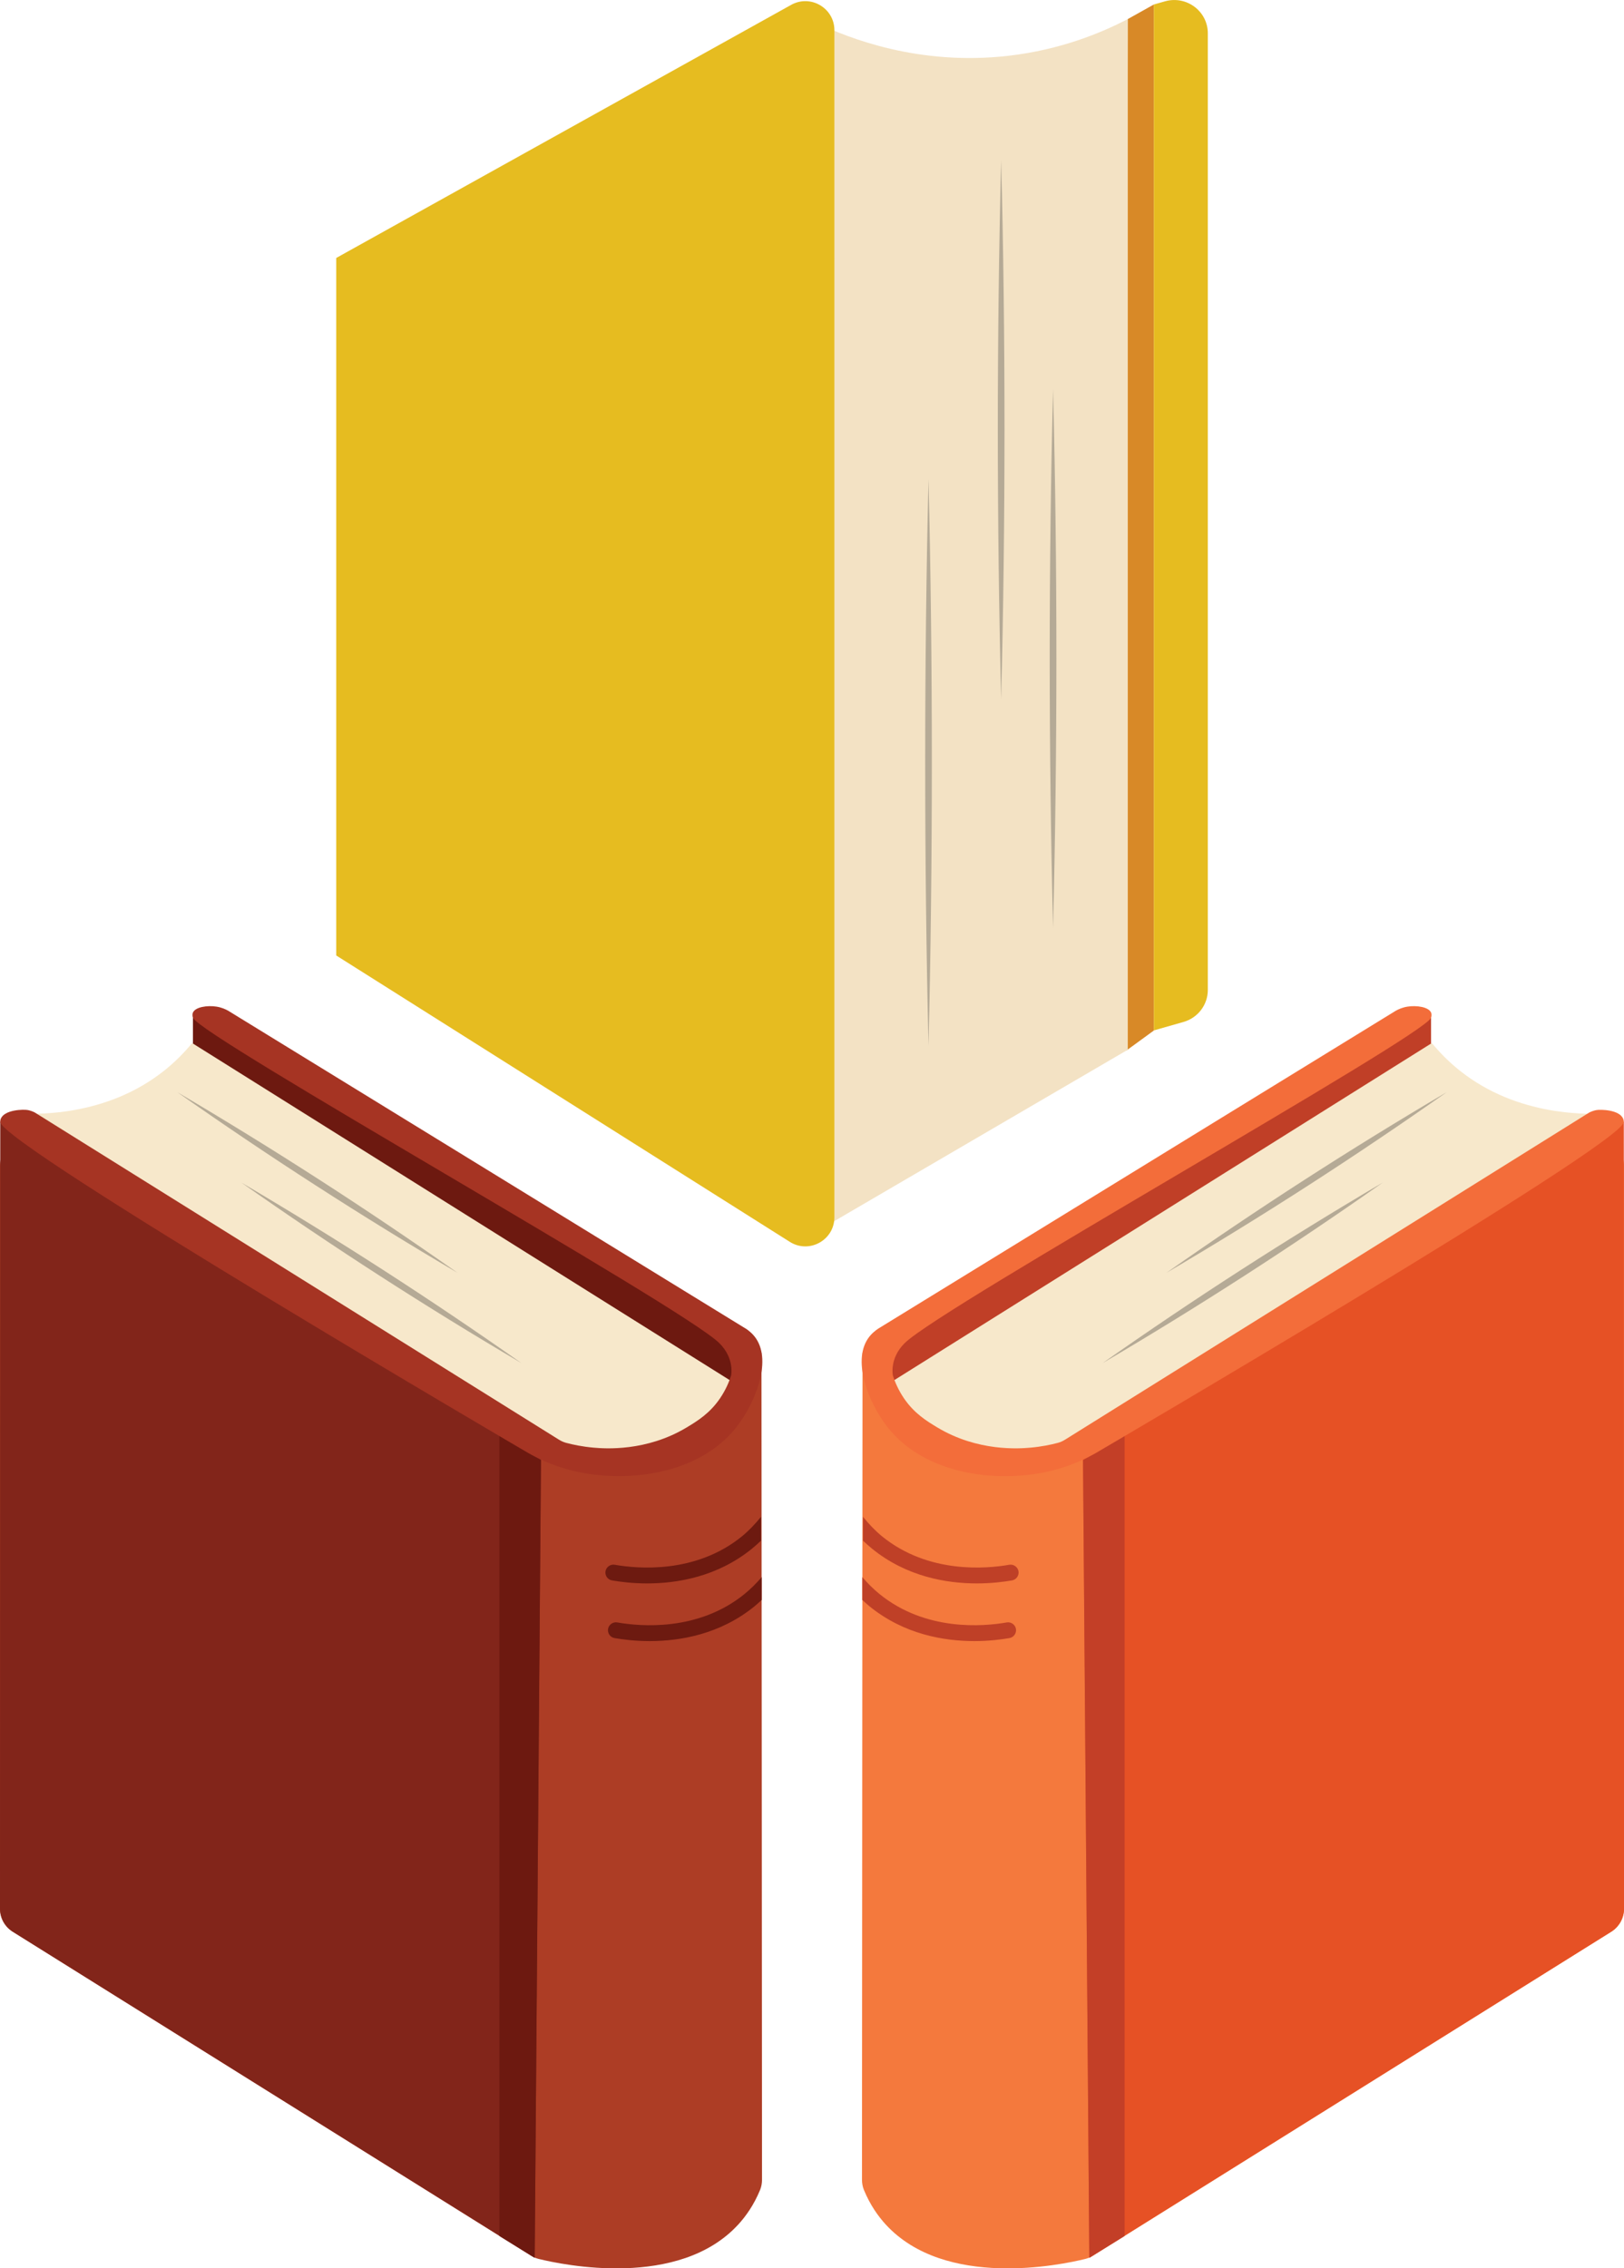 <?xml version="1.0" encoding="UTF-8"?><svg id="b" xmlns="http://www.w3.org/2000/svg" width="241.89" height="337.82" viewBox="0 0 241.89 337.82"><g id="c"><polygon points="28.74 151.56 28.74 157.28 109.34 206.67 111.19 200.52 28.74 151.56" fill="#6d1910"/><path d="M28.62,155.34c-1.14,1.39-2.52,2.8-4.16,4.11-8.64,6.87-19.11,6.65-23.39,6.3,27.35,17.57,54.7,35.14,82.05,52.71,9.68,2.44,18.86.17,23.09-5.76.94-1.31,2.21-3.61,2.52-7.13l-80.1-50.22Z" fill="#f7e8cb"/><path d="M111.08,207.43c-3.44,5.32-8.82,7.15-12.47,8.36-7.48,2.47-14.24,1.69-18.3.81-.44-.1-.84-.27-1.22-.51-24.36-15.26-48.72-30.52-73.08-45.78-2.61-1.64-6.01.24-6.01,3.33v110.69c0,1.35.7,2.61,1.84,3.33,25.76,16.1,51.52,32.19,77.28,48.29.35.22.73.38,1.14.48,3.6.89,20.86,4.5,29.7-5.13,1.13-1.23,2.33-2.91,3.26-5.17.19-.47.28-.99.28-1.5l-.08-123.19c-.46,2.77-1.35,4.44-2.35,5.99Z" fill="#ad3d25"/><path d="M79.64,336.26l.94-120.25L.04,167.08,0,284.17c0,1.45.75,2.8,1.97,3.56l77.67,48.52Z" fill="#82251a"/><polygon points="74.38 213.74 74.38 333.01 79.64 336.26 80.58 217.46 74.38 213.74" fill="#6d1910"/><path d="M111.09,197.88l-77.1-47.35c-.39-.22-.98-.49-1.73-.61-1.35-.22-3.24.04-3.55.95,0,0-.11.31.03.7.96,2.72,72.81,42.99,78.38,48.44,2.33,2.29,1.78,4.83,1.78,4.83-.33,1.06-.85,2.22-1.63,3.38-1.53,2.26-3.36,3.39-4.99,4.37-6.02,3.62-12.18,3.16-13.88,3.01-1.66-.15-3.05-.44-4.06-.71-.39-.1-.75-.27-1.09-.48L5.16,165.67c-.11-.05-.25-.12-.42-.18,0,0-.29-.11-.6-.17-.61-.12-3.54-.08-4.04,1.35,0,0-.07.2-.07.41.02,3.3,78.57,49.27,78.57,49.27,1.47.84,3.58,1.87,6.26,2.57,7.93,2.09,19.21.9,24.91-6.48,2.6-3.36,5.22-9.54,2.85-13.08-.48-.71-1.07-1.18-1.53-1.49Z" fill="#a63423"/><path d="M26.41,162.66c14.24,8.38,28.22,17.39,41.74,26.9-14.25-8.38-28.22-17.39-41.74-26.9h0Z" fill="#b5aa96"/><path d="M35.93,176.11c14.24,8.38,28.22,17.39,41.74,26.9-14.25-8.38-28.22-17.39-41.74-26.9h0Z" fill="#b5aa96"/><path d="M113.45,234.88c-.78.92-1.64,1.77-2.56,2.52-6.9,5.61-15.55,4.83-18.95,4.23-.64-.11-1.26.32-1.37.96-.11.64.32,1.26.96,1.37,1.22.21,3.05.45,5.23.45,4.5,0,10.47-.99,15.62-5.18.37-.3.72-.63,1.07-.95v-3.41Z" fill="#6d1a10"/><path d="M113.34,225.91c-.86,1.06-1.79,2.05-2.83,2.9-6.9,5.61-15.55,4.83-18.95,4.23-.62-.11-1.26.32-1.37.96-.11.64.32,1.26.96,1.37,1.22.21,3.05.45,5.24.45,4.49,0,10.47-.99,15.62-5.18.46-.38.91-.78,1.34-1.19v-3.55Z" fill="#6d1a10"/><polygon points="213.15 151.56 213.15 157.28 132.55 206.67 130.7 200.52 213.15 151.56" fill="#c03f27"/><path d="M213.27,155.34c1.14,1.39,2.52,2.8,4.16,4.11,8.64,6.87,19.11,6.65,23.39,6.3-27.35,17.57-54.7,35.14-82.05,52.71-9.68,2.44-18.86.17-23.09-5.76-.94-1.31-2.21-3.61-2.52-7.13l80.1-50.22Z" fill="#f7e8cb"/><path d="M130.81,207.43c3.44,5.32,8.82,7.15,12.47,8.36,7.48,2.47,14.24,1.69,18.3.81.44-.1.84-.27,1.22-.51,24.36-15.26,48.72-30.52,73.08-45.78,2.61-1.64,6.01.24,6.01,3.33v110.69c0,1.35-.7,2.61-1.84,3.33-25.76,16.1-51.52,32.19-77.28,48.29-.35.22-.73.38-1.14.48-3.6.89-20.86,4.5-29.7-5.13-1.13-1.23-2.33-2.91-3.26-5.17-.19-.47-.28-.99-.28-1.5l.08-123.19c.46,2.77,1.35,4.44,2.35,5.99Z" fill="#f4793d"/><path d="M162.25,336.26l-.94-120.25,80.55-48.93.04,117.09c0,1.45-.75,2.8-1.97,3.56l-77.67,48.52Z" fill="#e65125"/><polygon points="167.51 213.74 167.51 333.01 162.25 336.26 161.31 217.46 167.51 213.74" fill="#c33f27"/><path d="M130.8,197.88l77.1-47.35c.39-.22.98-.49,1.73-.61,1.35-.22,3.24.04,3.55.95,0,0,.11.31-.03.7-.96,2.72-72.81,42.99-78.38,48.44-2.33,2.29-1.78,4.83-1.78,4.83.33,1.06.85,2.22,1.63,3.38,1.53,2.26,3.36,3.39,4.99,4.37,6.02,3.62,12.18,3.16,13.88,3.01,1.66-.15,3.05-.44,4.06-.71.39-.1.75-.27,1.09-.48l78.09-48.73c.11-.05.25-.12.42-.18,0,0,.29-.11.6-.17.61-.12,3.54-.08,4.04,1.35,0,0,.07.2.07.41-.02,3.3-78.57,49.27-78.57,49.27-1.47.84-3.58,1.87-6.26,2.57-7.93,2.09-19.21.9-24.91-6.48-2.6-3.36-5.22-9.54-2.85-13.08.48-.71,1.07-1.18,1.53-1.49Z" fill="#f36d3a"/><path d="M215.48,162.66c-13.51,9.51-27.49,18.52-41.74,26.9,13.52-9.51,27.5-18.52,41.74-26.9h0Z" fill="#b5aa96"/><path d="M205.97,176.11c-13.51,9.51-27.49,18.52-41.74,26.9,13.52-9.51,27.5-18.52,41.74-26.9h0Z" fill="#b5aa96"/><path d="M128.44,234.88c.78.92,1.64,1.77,2.56,2.52,6.9,5.61,15.55,4.83,18.95,4.23.64-.11,1.26.32,1.37.96.11.64-.32,1.26-.96,1.37-1.22.21-3.05.45-5.23.45-4.5,0-10.47-.99-15.62-5.18-.37-.3-.72-.63-1.07-.95v-3.41Z" fill="#bf4027"/><path d="M128.55,225.91c.86,1.06,1.79,2.05,2.83,2.9,6.9,5.61,15.55,4.83,18.95,4.23.62-.11,1.26.32,1.37.96.11.64-.32,1.26-.96,1.37-1.22.21-3.05.45-5.24.45-4.49,0-10.47-.99-15.62-5.18-.46-.38-.91-.78-1.34-1.19v-3.55Z" fill="#bf4027"/><polygon points="171.86 153.48 167.77 156.46 167.98 2.84 171.86 .67 171.86 153.48" fill="#d88927"/><path d="M121.76,3.47c4.56,2.17,15.05,6.38,28.44,4.84,7.8-.9,13.87-3.43,17.78-5.47v153.5l-45.25,26.42-.97-179.29Z" fill="#f3e2c4"/><path d="M50.08,38.42v103.88l67.56,42.65c2.88,1.82,6.64-.25,6.64-3.66V4.5c0-3.3-3.55-5.38-6.43-3.78L50.08,38.42Z" fill="#e6bc20"/><path d="M138.3,71.34c.66,27.17.66,57.23,0,84.4-.66-27.18-.66-57.23,0-84.4h0Z" fill="#b5aa96"/><path d="M149.12,23.89c.67,26.24.66,53.96,0,80.23-.66-26.28-.67-53.98,0-80.23h0Z" fill="#b5aa96"/><path d="M156.85,57.97c.67,26.24.66,53.96,0,80.23-.66-26.28-.67-53.98,0-80.23h0Z" fill="#b5aa96"/><path d="M176.28,152.2l-4.42,1.26V.67l1.65-.47c3.2-.91,6.39,1.46,6.39,4.76v142.48c0,2.21-1.48,4.15-3.62,4.76Z" fill="#e6bc20"/></g></svg>